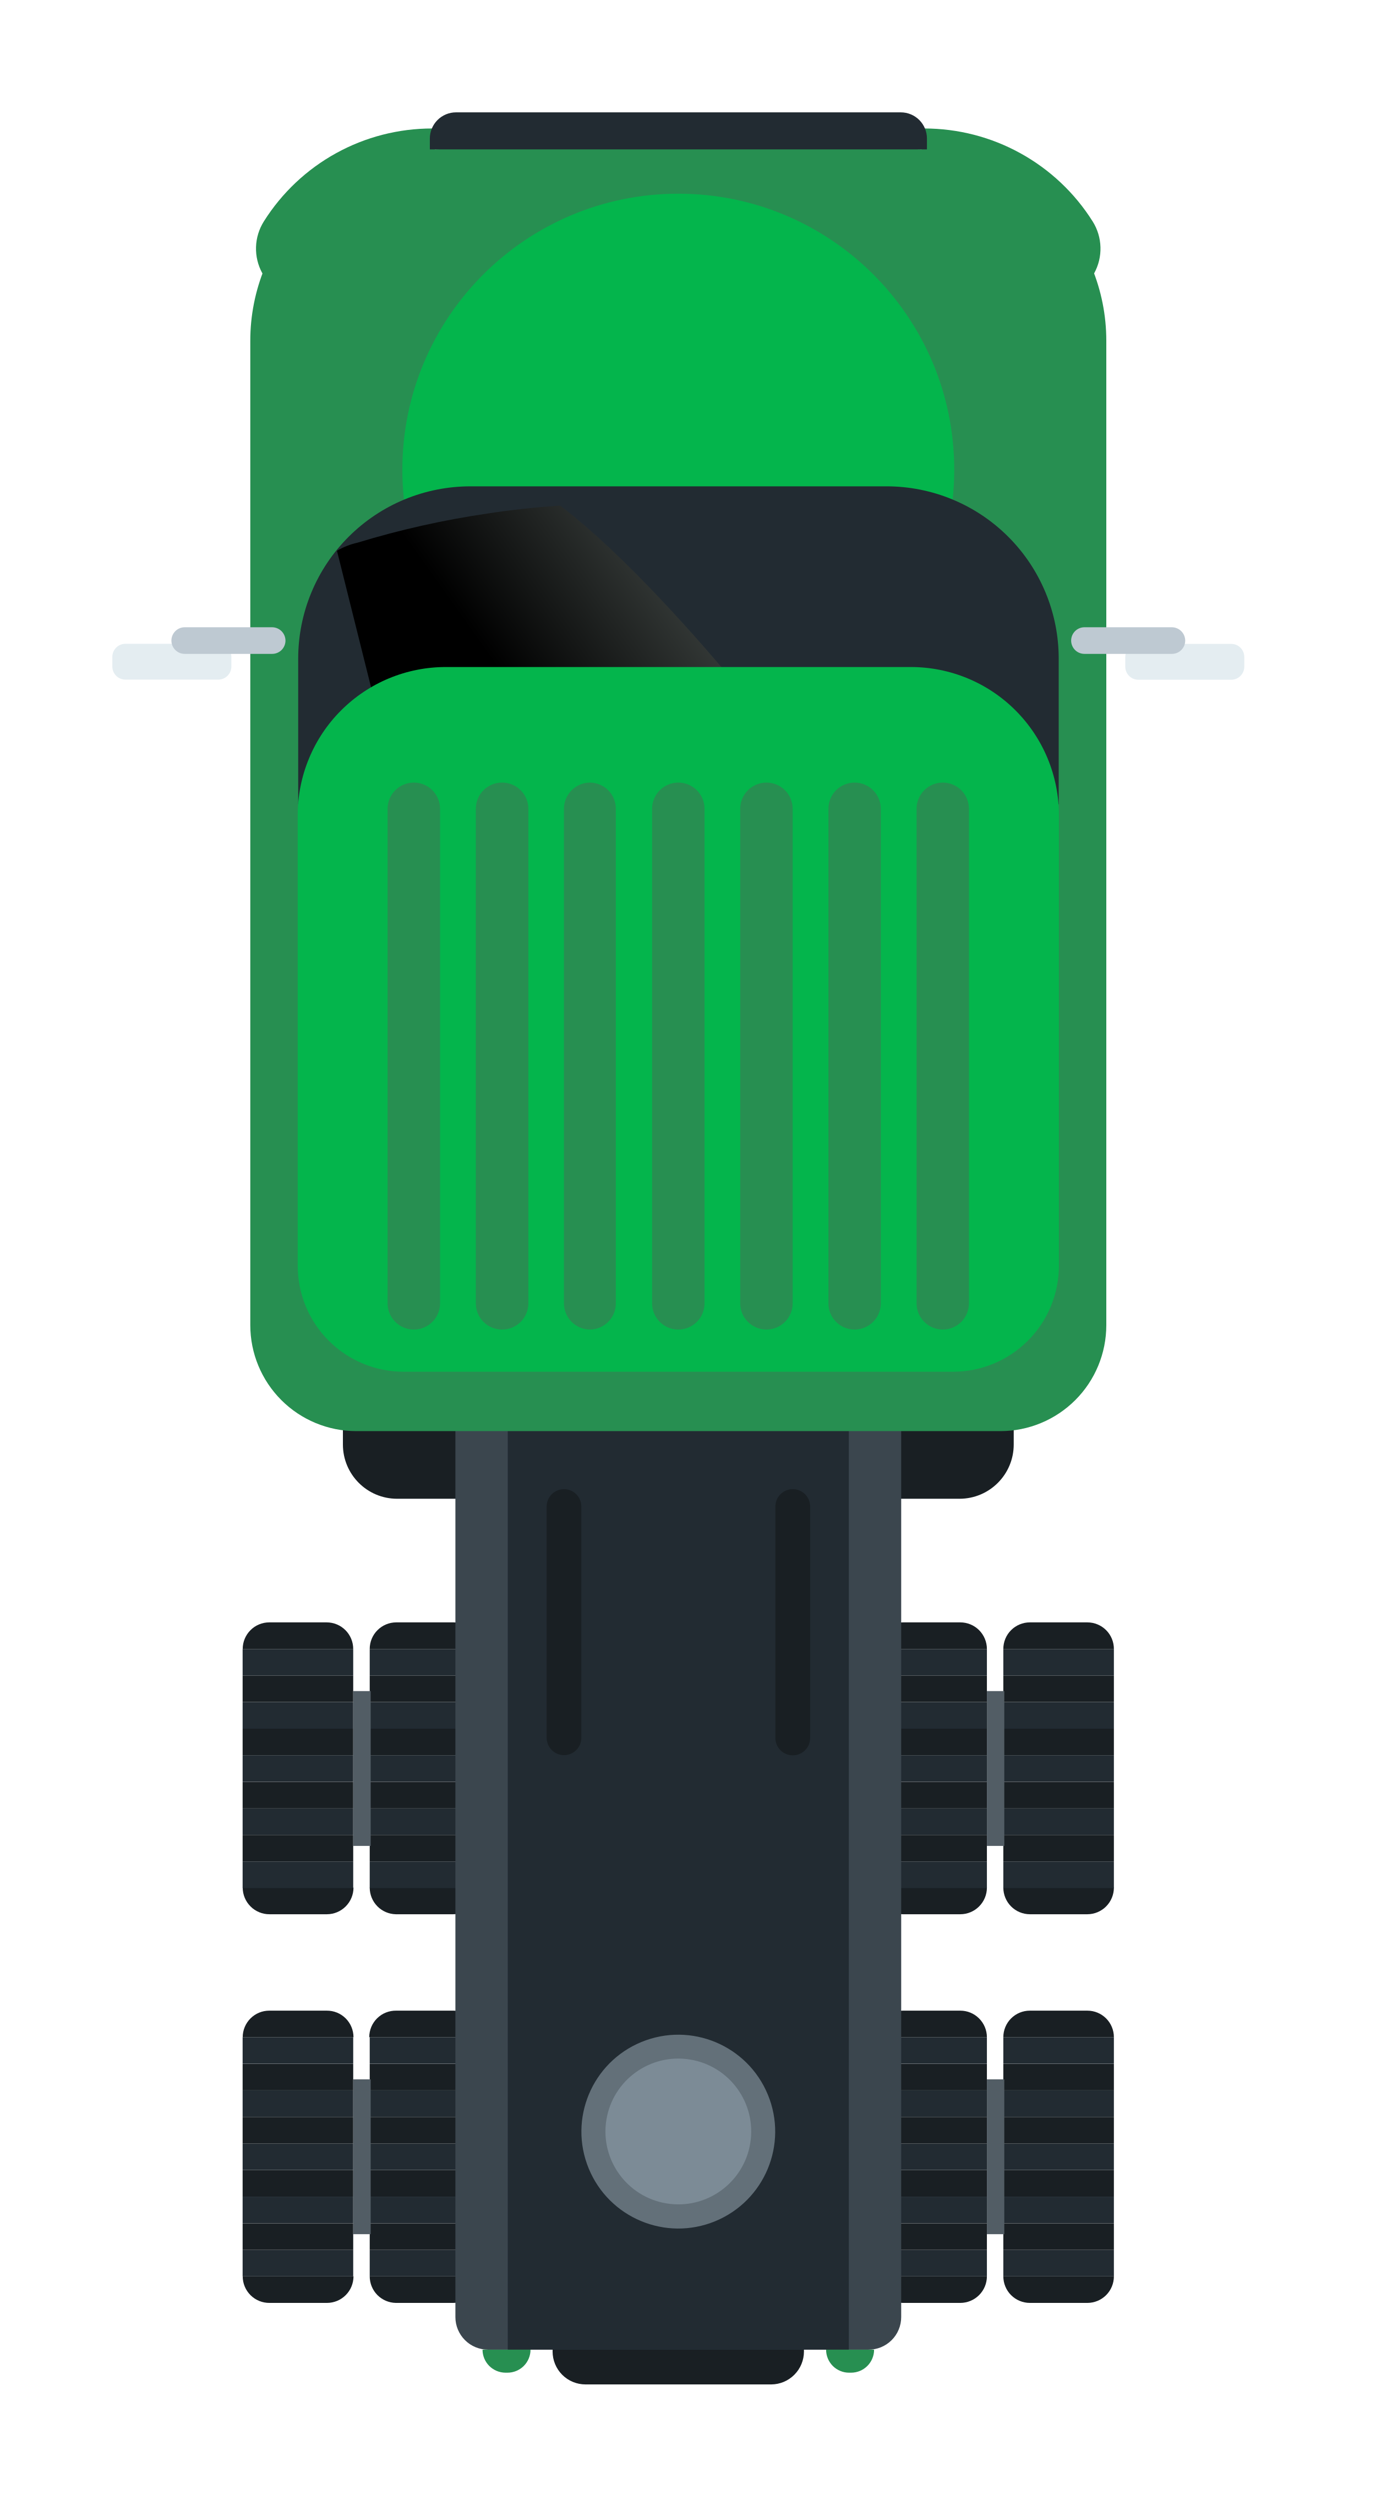 <svg width="49" height="89" viewBox="0 0 49 89" fill="none" xmlns="http://www.w3.org/2000/svg">
<g filter="url(#filter0_d_13_22661)">
<path d="M11.141 50.358L31.168 50.358C32.235 50.358 33.099 49.493 33.099 48.427L33.099 47.434C33.099 46.368 32.235 45.503 31.168 45.503L11.141 45.503C10.075 45.503 9.211 46.368 9.211 47.434L9.211 48.427C9.211 49.493 10.075 50.358 11.141 50.358Z" fill="#191F23"/>
<path d="M32.729 64.202L36.666 64.202C36.666 64.452 36.567 64.693 36.39 64.871C36.213 65.049 35.973 65.149 35.722 65.15L33.673 65.15C33.423 65.149 33.182 65.049 33.005 64.871C32.828 64.693 32.729 64.452 32.729 64.202Z" fill="#191F23"/>
<path d="M32.729 64.219L36.666 64.219L36.666 63.274L32.729 63.274L32.729 64.219Z" fill="#222B32"/>
<path d="M32.729 63.274L36.666 63.274L36.666 62.33L32.729 62.33L32.729 63.274Z" fill="#191F23"/>
<path d="M32.729 62.326L36.666 62.326L36.666 61.382L32.729 61.382L32.729 62.326Z" fill="#222B32"/>
<path d="M32.729 61.382L36.666 61.382L36.666 60.437L32.729 60.437L32.729 61.382Z" fill="#191F23"/>
<path d="M32.729 60.434L36.666 60.434L36.666 59.489L32.729 59.489L32.729 60.434Z" fill="#222B32"/>
<path d="M32.729 59.489L36.666 59.489L36.666 58.544L32.729 58.544L32.729 59.489Z" fill="#191F23"/>
<path d="M32.729 58.544L36.666 58.544L36.666 57.6L32.729 57.6L32.729 58.544Z" fill="#222B32"/>
<path d="M32.729 57.596L36.666 57.596L36.666 56.652L32.729 56.652L32.729 57.596Z" fill="#191F23"/>
<path d="M32.729 56.652L36.666 56.652L36.666 55.707L32.729 55.707L32.729 56.652Z" fill="#222B32"/>
<path d="M33.673 54.759L35.722 54.759C35.972 54.759 36.213 54.859 36.39 55.036C36.567 55.213 36.666 55.453 36.666 55.704L32.729 55.704C32.729 55.453 32.828 55.213 33.005 55.036C33.183 54.859 33.423 54.759 33.673 54.759Z" fill="#191F23"/>
<path d="M28.206 64.202L32.144 64.202C32.144 64.453 32.044 64.694 31.866 64.872C31.689 65.05 31.447 65.15 31.196 65.15L29.151 65.15C28.9 65.149 28.66 65.049 28.483 64.871C28.306 64.693 28.206 64.452 28.206 64.202Z" fill="#191F23"/>
<path d="M28.206 64.219L32.144 64.219L32.144 63.274L28.206 63.274L28.206 64.219Z" fill="#222B32"/>
<path d="M28.206 63.274L32.144 63.274L32.144 62.33L28.206 62.33L28.206 63.274Z" fill="#191F23"/>
<path d="M28.206 62.326L32.144 62.326L32.144 61.382L28.206 61.382L28.206 62.326Z" fill="#222B32"/>
<path d="M28.206 61.382L32.144 61.382L32.144 60.437L28.206 60.437L28.206 61.382Z" fill="#191F23"/>
<path d="M28.206 60.434L32.144 60.434L32.144 59.489L28.206 59.489L28.206 60.434Z" fill="#222B32"/>
<path d="M28.206 59.489L32.144 59.489L32.144 58.544L28.206 58.544L28.206 59.489Z" fill="#191F23"/>
<path d="M28.206 58.544L32.144 58.544L32.144 57.6L28.206 57.6L28.206 58.544Z" fill="#222B32"/>
<path d="M28.206 57.596L32.144 57.596L32.144 56.652L28.206 56.652L28.206 57.596Z" fill="#191F23"/>
<path d="M28.206 56.652L32.144 56.652L32.144 55.707L28.206 55.707L28.206 56.652Z" fill="#222B32"/>
<path d="M29.151 54.759L31.196 54.759C31.447 54.759 31.687 54.858 31.865 55.035C32.043 55.213 32.143 55.453 32.144 55.704L28.206 55.704C28.206 55.453 28.306 55.213 28.483 55.036C28.66 54.859 28.901 54.759 29.151 54.759Z" fill="#191F23"/>
<path d="M32.144 62.717L32.763 62.717L32.763 57.205L32.144 57.205L32.144 62.717Z" fill="#525D65"/>
<path d="M10.166 64.202L14.086 64.202C14.086 64.453 13.986 64.694 13.808 64.872C13.631 65.05 13.389 65.15 13.138 65.15L11.093 65.15C10.845 65.144 10.609 65.042 10.436 64.865C10.263 64.688 10.166 64.45 10.166 64.202Z" fill="#191F23"/>
<path d="M10.166 64.219L14.103 64.219L14.103 63.274L10.166 63.274L10.166 64.219Z" fill="#222B32"/>
<path d="M10.166 63.274L14.103 63.274L14.103 62.33L10.166 62.33L10.166 63.274Z" fill="#191F23"/>
<path d="M10.166 62.326L14.103 62.326L14.103 61.382L10.166 61.382L10.166 62.326Z" fill="#222B32"/>
<path d="M10.166 61.382L14.103 61.382L14.103 60.437L10.166 60.437L10.166 61.382Z" fill="#191F23"/>
<path d="M10.166 60.434L14.103 60.434L14.103 59.489L10.166 59.489L10.166 60.434Z" fill="#222B32"/>
<path d="M10.166 59.489L14.103 59.489L14.103 58.544L10.166 58.544L10.166 59.489Z" fill="#191F23"/>
<path d="M10.166 58.544L14.103 58.544L14.103 57.6L10.166 57.6L10.166 58.544Z" fill="#222B32"/>
<path d="M10.166 57.596L14.103 57.596L14.103 56.652L10.166 56.652L10.166 57.596Z" fill="#191F23"/>
<path d="M10.166 56.652L14.103 56.652L14.103 55.707L10.166 55.707L10.166 56.652Z" fill="#222B32"/>
<path d="M11.11 54.759L13.155 54.759C13.406 54.759 13.647 54.858 13.825 55.035C14.002 55.213 14.102 55.453 14.103 55.704L10.166 55.704C10.166 55.453 10.265 55.213 10.443 55.036C10.62 54.859 10.86 54.759 11.11 54.759Z" fill="#191F23"/>
<path d="M5.643 64.202L9.588 64.202C9.588 64.453 9.488 64.693 9.311 64.871C9.134 65.049 8.894 65.149 8.643 65.15L6.598 65.15C6.473 65.151 6.349 65.127 6.233 65.079C6.118 65.032 6.012 64.963 5.924 64.874C5.835 64.786 5.764 64.681 5.716 64.566C5.668 64.451 5.643 64.327 5.643 64.202Z" fill="#191F23"/>
<path d="M5.64 64.219L9.578 64.219L9.578 63.274L5.64 63.274L5.64 64.219Z" fill="#222B32"/>
<path d="M5.64 63.274L9.578 63.274L9.578 62.33L5.64 62.33L5.64 63.274Z" fill="#191F23"/>
<path d="M5.64 62.326L9.578 62.326L9.578 61.382L5.64 61.382L5.64 62.326Z" fill="#222B32"/>
<path d="M5.64 61.382L9.578 61.382L9.578 60.437L5.64 60.437L5.64 61.382Z" fill="#191F23"/>
<path d="M5.64 60.434L9.578 60.434L9.578 59.489L5.64 59.489L5.64 60.434Z" fill="#222B32"/>
<path d="M5.64 59.489L9.578 59.489L9.578 58.544L5.64 58.544L5.64 59.489Z" fill="#191F23"/>
<path d="M5.64 58.544L9.578 58.544L9.578 57.6L5.64 57.6L5.64 58.544Z" fill="#222B32"/>
<path d="M5.64 57.596L9.578 57.596L9.578 56.652L5.64 56.652L5.64 57.596Z" fill="#191F23"/>
<path d="M5.64 56.652L9.578 56.652L9.578 55.707L5.64 55.707L5.64 56.652Z" fill="#222B32"/>
<path d="M6.588 54.759L8.633 54.759C8.883 54.759 9.124 54.859 9.301 55.036C9.478 55.213 9.578 55.453 9.578 55.704L5.643 55.704C5.643 55.453 5.743 55.213 5.92 55.036C6.097 54.859 6.337 54.759 6.588 54.759Z" fill="#191F23"/>
<path d="M9.581 62.717L10.2 62.717L10.2 57.205L9.581 57.205L9.581 62.717Z" fill="#525D65"/>
<path d="M32.729 78.042L36.666 78.042C36.666 78.292 36.567 78.533 36.39 78.71C36.213 78.887 35.972 78.987 35.722 78.987L33.673 78.987C33.423 78.987 33.183 78.887 33.005 78.71C32.828 78.533 32.729 78.292 32.729 78.042Z" fill="#191F23"/>
<path d="M32.729 78.042L36.666 78.042L36.666 77.097L32.729 77.097L32.729 78.042Z" fill="#222B32"/>
<path d="M32.729 77.097L36.666 77.097L36.666 76.153L32.729 76.153L32.729 77.097Z" fill="#191F23"/>
<path d="M32.729 76.149L36.666 76.149L36.666 75.205L32.729 75.205L32.729 76.149Z" fill="#222B32"/>
<path d="M32.729 75.205L36.666 75.205L36.666 74.26L32.729 74.26L32.729 75.205Z" fill="#191F23"/>
<path d="M32.729 74.257L36.666 74.257L36.666 73.312L32.729 73.312L32.729 74.257Z" fill="#222B32"/>
<path d="M32.729 73.312L36.666 73.312L36.666 72.367L32.729 72.367L32.729 73.312Z" fill="#191F23"/>
<path d="M32.729 72.364L36.666 72.364L36.666 71.419L32.729 71.419L32.729 72.364Z" fill="#222B32"/>
<path d="M32.729 71.419L36.666 71.419L36.666 70.475L32.729 70.475L32.729 71.419Z" fill="#191F23"/>
<path d="M32.729 70.471L36.666 70.471L36.666 69.527L32.729 69.527L32.729 70.471Z" fill="#222B32"/>
<path d="M33.673 68.582L35.722 68.582C35.972 68.582 36.213 68.682 36.39 68.859C36.567 69.036 36.666 69.276 36.666 69.527L32.729 69.527C32.729 69.276 32.828 69.036 33.005 68.859C33.183 68.682 33.423 68.582 33.673 68.582Z" fill="#191F23"/>
<path d="M28.206 78.042L32.144 78.042C32.143 78.293 32.043 78.533 31.865 78.71C31.687 78.887 31.447 78.987 31.196 78.987L29.151 78.987C28.901 78.987 28.66 78.887 28.483 78.71C28.306 78.533 28.206 78.292 28.206 78.042Z" fill="#191F23"/>
<path d="M28.206 78.042L32.144 78.042L32.144 77.097L28.206 77.097L28.206 78.042Z" fill="#222B32"/>
<path d="M28.206 77.097L32.144 77.097L32.144 76.153L28.206 76.153L28.206 77.097Z" fill="#191F23"/>
<path d="M28.206 76.149L32.144 76.149L32.144 75.205L28.206 75.205L28.206 76.149Z" fill="#222B32"/>
<path d="M28.206 75.205L32.144 75.205L32.144 74.26L28.206 74.26L28.206 75.205Z" fill="#191F23"/>
<path d="M28.206 74.257L32.144 74.257L32.144 73.312L28.206 73.312L28.206 74.257Z" fill="#222B32"/>
<path d="M28.206 73.312L32.144 73.312L32.144 72.367L28.206 72.367L28.206 73.312Z" fill="#191F23"/>
<path d="M28.206 72.364L32.144 72.364L32.144 71.419L28.206 71.419L28.206 72.364Z" fill="#222B32"/>
<path d="M28.206 71.419L32.144 71.419L32.144 70.475L28.206 70.475L28.206 71.419Z" fill="#191F23"/>
<path d="M28.206 70.471L32.144 70.471L32.144 69.527L28.206 69.527L28.206 70.471Z" fill="#222B32"/>
<path d="M29.151 68.582L31.196 68.582C31.447 68.582 31.687 68.681 31.865 68.859C32.043 69.036 32.143 69.276 32.144 69.527L28.206 69.527C28.206 69.276 28.306 69.036 28.483 68.859C28.66 68.682 28.901 68.582 29.151 68.582Z" fill="#191F23"/>
<path d="M32.144 76.54L32.763 76.54L32.763 71.028L32.144 71.028L32.144 76.54Z" fill="#525D65"/>
<path d="M10.166 78.042L14.086 78.042C14.085 78.293 13.985 78.533 13.807 78.71C13.63 78.887 13.389 78.987 13.138 78.987L11.093 78.987C10.846 78.982 10.61 78.88 10.436 78.704C10.263 78.527 10.166 78.29 10.166 78.042Z" fill="#191F23"/>
<path d="M10.166 78.042L14.103 78.042L14.103 77.097L10.166 77.097L10.166 78.042Z" fill="#222B32"/>
<path d="M10.166 77.097L14.103 77.097L14.103 76.153L10.166 76.153L10.166 77.097Z" fill="#191F23"/>
<path d="M10.166 76.149L14.103 76.149L14.103 75.205L10.166 75.205L10.166 76.149Z" fill="#222B32"/>
<path d="M10.166 75.205L14.103 75.205L14.103 74.26L10.166 74.26L10.166 75.205Z" fill="#191F23"/>
<path d="M10.166 74.257L14.103 74.257L14.103 73.312L10.166 73.312L10.166 74.257Z" fill="#222B32"/>
<path d="M10.166 73.312L14.103 73.312L14.103 72.367L10.166 72.367L10.166 73.312Z" fill="#191F23"/>
<path d="M10.166 72.364L14.103 72.364L14.103 71.419L10.166 71.419L10.166 72.364Z" fill="#222B32"/>
<path d="M10.166 71.419L14.103 71.419L14.103 70.475L10.166 70.475L10.166 71.419Z" fill="#191F23"/>
<path d="M10.166 70.471L14.103 70.471L14.103 69.527L10.166 69.527L10.166 70.471Z" fill="#222B32"/>
<path d="M11.11 68.582L13.155 68.582C13.403 68.587 13.639 68.688 13.813 68.865C13.987 69.041 14.085 69.279 14.086 69.527L10.149 69.527C10.149 69.401 10.174 69.277 10.222 69.161C10.271 69.045 10.342 68.941 10.431 68.853C10.521 68.765 10.627 68.695 10.744 68.649C10.86 68.603 10.985 68.58 11.11 68.582Z" fill="#191F23"/>
<path d="M5.643 78.042L9.588 78.042C9.588 78.166 9.563 78.289 9.516 78.403C9.469 78.518 9.399 78.622 9.311 78.71C9.224 78.798 9.119 78.867 9.005 78.915C8.89 78.962 8.767 78.987 8.643 78.987L6.598 78.987C6.473 78.988 6.35 78.965 6.234 78.918C6.118 78.871 6.013 78.802 5.924 78.714C5.835 78.626 5.764 78.521 5.716 78.406C5.668 78.291 5.643 78.167 5.643 78.042Z" fill="#191F23"/>
<path d="M5.64 78.042L9.578 78.042L9.578 77.097L5.64 77.097L5.64 78.042Z" fill="#222B32"/>
<path d="M5.64 77.097L9.578 77.097L9.578 76.153L5.64 76.153L5.64 77.097Z" fill="#191F23"/>
<path d="M5.64 76.149L9.578 76.149L9.578 75.205L5.64 75.205L5.64 76.149Z" fill="#222B32"/>
<path d="M5.64 75.205L9.578 75.205L9.578 74.26L5.64 74.26L5.64 75.205Z" fill="#191F23"/>
<path d="M5.64 74.257L9.578 74.257L9.578 73.312L5.64 73.312L5.64 74.257Z" fill="#222B32"/>
<path d="M5.64 73.312L9.578 73.312L9.578 72.367L5.64 72.367L5.64 73.312Z" fill="#191F23"/>
<path d="M5.64 72.364L9.578 72.364L9.578 71.419L5.64 71.419L5.64 72.364Z" fill="#222B32"/>
<path d="M5.64 71.419L9.578 71.419L9.578 70.475L5.64 70.475L5.64 71.419Z" fill="#191F23"/>
<path d="M5.64 70.471L9.578 70.471L9.578 69.527L5.64 69.527L5.64 70.471Z" fill="#222B32"/>
<path d="M6.588 68.582L8.633 68.582C8.758 68.581 8.882 68.604 8.998 68.651C9.113 68.698 9.219 68.767 9.308 68.855C9.396 68.943 9.467 69.047 9.515 69.163C9.563 69.278 9.588 69.402 9.588 69.527L5.643 69.527C5.643 69.276 5.743 69.036 5.92 68.859C6.097 68.682 6.337 68.582 6.588 68.582Z" fill="#191F23"/>
<path d="M9.581 76.54L10.2 76.54L10.2 71.028L9.581 71.028L9.581 76.54Z" fill="#525D65"/>
<path d="M24.466 81.889L17.851 81.889C17.697 81.889 17.544 81.859 17.402 81.8C17.259 81.741 17.13 81.655 17.021 81.546C16.912 81.437 16.826 81.308 16.767 81.165C16.708 81.023 16.678 80.871 16.678 80.717L16.678 80.142L25.629 80.142L25.629 80.717C25.629 81.026 25.507 81.323 25.289 81.542C25.071 81.762 24.776 81.887 24.466 81.889Z" fill="#191F23"/>
<path d="M27.926 80.651L14.377 80.651C14.069 80.651 13.774 80.529 13.557 80.311C13.34 80.094 13.217 79.799 13.217 79.492L13.217 47.382L29.092 47.382L29.092 79.492C29.092 79.644 29.062 79.796 29.003 79.937C28.945 80.078 28.859 80.206 28.75 80.314C28.642 80.421 28.513 80.507 28.372 80.565C28.23 80.622 28.079 80.652 27.926 80.651Z" fill="#3B464E"/>
<path d="M15.082 80.651L27.227 80.651L27.227 47.382L15.082 47.382L15.082 80.651Z" fill="#222B32"/>
<path d="M19.842 69.698C18.08 70.423 17.239 72.439 17.964 74.201C18.689 75.963 20.705 76.804 22.467 76.079C24.229 75.354 25.07 73.338 24.345 71.576C23.62 69.814 21.604 68.974 19.842 69.698Z" fill="#637079"/>
<path d="M18.594 72.467C18.364 73.881 19.324 75.215 20.739 75.445C22.154 75.675 23.487 74.715 23.717 73.3C23.947 71.885 22.987 70.552 21.572 70.322C20.158 70.092 18.825 71.052 18.594 72.467Z" fill="#7C8B96"/>
<path d="M27.234 81.471L27.307 81.471C27.524 81.471 27.733 81.385 27.887 81.231C28.041 81.077 28.127 80.868 28.127 80.651L26.418 80.651C26.417 80.758 26.438 80.865 26.479 80.964C26.52 81.064 26.58 81.154 26.656 81.231C26.732 81.307 26.822 81.367 26.921 81.408C27.02 81.45 27.127 81.471 27.234 81.471Z" fill="#278F51"/>
<path d="M14.999 81.471L15.072 81.471C15.29 81.471 15.498 81.385 15.652 81.231C15.806 81.077 15.892 80.868 15.892 80.651L14.183 80.651C14.183 80.868 14.269 81.076 14.422 81.23C14.575 81.383 14.783 81.47 14.999 81.471Z" fill="#278F51"/>
<path d="M25.224 50.015C25.306 50.014 25.388 50.03 25.465 50.061C25.541 50.092 25.61 50.138 25.669 50.197C25.727 50.255 25.773 50.325 25.804 50.401C25.835 50.477 25.851 50.559 25.85 50.642L25.85 58.877C25.849 59.04 25.784 59.197 25.668 59.312C25.552 59.428 25.395 59.492 25.231 59.492C25.067 59.492 24.91 59.428 24.794 59.312C24.678 59.197 24.612 59.04 24.611 58.877L24.611 50.642C24.611 50.56 24.626 50.48 24.656 50.404C24.686 50.329 24.731 50.26 24.788 50.202C24.845 50.144 24.913 50.097 24.987 50.065C25.062 50.033 25.143 50.016 25.224 50.015Z" fill="#191F23"/>
<path d="M17.086 50.015C17.25 50.016 17.406 50.082 17.522 50.198C17.637 50.314 17.702 50.471 17.702 50.635L17.702 58.87C17.702 59.033 17.637 59.19 17.521 59.305C17.406 59.421 17.249 59.486 17.086 59.486C16.922 59.486 16.765 59.421 16.649 59.305C16.533 59.19 16.468 59.033 16.466 58.87L16.466 50.635C16.466 50.47 16.532 50.313 16.648 50.197C16.764 50.081 16.922 50.015 17.086 50.015Z" fill="#191F23"/>
<path d="M34.379 7.671L7.93 7.671C7.605 7.67 7.286 7.582 7.007 7.416C6.727 7.25 6.497 7.012 6.341 6.727C6.184 6.442 6.107 6.12 6.117 5.795C6.127 5.47 6.224 5.154 6.398 4.879C7.036 3.866 7.921 3.031 8.97 2.453C10.018 1.875 11.197 1.573 12.394 1.574L12.487 1.574L12.487 5.64L29.819 5.64L29.819 1.574L29.912 1.574C31.111 1.574 32.29 1.877 33.339 2.457C34.388 3.036 35.274 3.871 35.912 4.886C36.084 5.16 36.179 5.476 36.188 5.8C36.198 6.124 36.12 6.445 35.964 6.729C35.807 7.012 35.578 7.25 35.3 7.415C35.021 7.581 34.703 7.669 34.379 7.671Z" fill="#278F51"/>
<path d="M12.73 2.311L29.58 2.311C31.388 2.311 33.122 3.029 34.4 4.308C35.678 5.586 36.396 7.32 36.396 9.128L36.396 44.178C36.396 45.178 35.999 46.138 35.292 46.845C34.584 47.552 33.625 47.95 32.625 47.95L9.685 47.95C8.684 47.95 7.725 47.552 7.018 46.845C6.311 46.138 5.913 45.178 5.913 44.178L5.913 9.135C5.912 8.239 6.088 7.352 6.43 6.524C6.772 5.696 7.274 4.944 7.907 4.31C8.54 3.676 9.292 3.174 10.12 2.831C10.947 2.488 11.834 2.311 12.73 2.311Z" fill="#278F51"/>
<path d="M21.155 3.896C15.728 3.896 11.328 8.296 11.328 13.723C11.328 19.15 15.728 23.549 21.155 23.549C26.582 23.549 30.981 19.15 30.981 13.723C30.981 8.296 26.582 3.896 21.155 3.896Z" fill="#04B54C"/>
<path d="M13.754 14.314L28.57 14.314C30.196 14.314 31.755 14.96 32.905 16.11C34.055 17.26 34.701 18.82 34.701 20.446L34.701 25.636L7.619 25.636L7.619 20.446C7.619 19.64 7.778 18.843 8.086 18.099C8.394 17.354 8.846 16.678 9.416 16.109C9.986 15.54 10.662 15.088 11.406 14.78C12.151 14.472 12.948 14.314 13.754 14.314Z" fill="#222B32"/>
<path style="mix-blend-mode:screen" d="M9.728 16.321C11.243 15.859 12.79 15.512 14.357 15.283C15.166 15.157 16.038 15.063 16.946 15C19.27 16.762 22.025 19.944 23.149 21.292C20.341 21.177 17.529 21.216 14.726 21.409C13.262 21.543 11.815 21.816 10.402 22.223L9 16.609C9.226 16.475 9.472 16.378 9.728 16.321Z" fill="url(#paint0_linear_13_22661)"/>
<path d="M12.878 20.747L29.435 20.747C30.833 20.747 32.175 21.302 33.163 22.291C34.152 23.28 34.708 24.621 34.708 26.02L34.708 42.064C34.708 43.064 34.311 44.024 33.603 44.731C32.896 45.438 31.937 45.836 30.936 45.836L11.373 45.836C10.373 45.836 9.414 45.438 8.706 44.731C7.999 44.024 7.602 43.064 7.602 42.064L7.602 26.02C7.602 25.327 7.738 24.641 8.004 24.001C8.269 23.361 8.657 22.779 9.148 22.29C9.638 21.8 10.219 21.412 10.859 21.147C11.5 20.882 12.186 20.746 12.878 20.747Z" fill="#04B54C"/>
<path d="M13.235 1L29.078 1C29.325 1 29.562 1.098 29.737 1.273C29.911 1.447 30.009 1.684 30.009 1.931L30.009 2.318L12.307 2.318L12.307 1.931C12.307 1.684 12.406 1.447 12.58 1.273C12.755 1.098 12.991 1 13.238 1L13.235 1Z" fill="#222B32"/>
<path d="M4.771 19.92L1.467 19.92C1.209 19.92 1 20.129 1 20.387L1 20.729C1 20.987 1.209 21.196 1.467 21.196L4.771 21.196C5.029 21.196 5.239 20.987 5.239 20.729L5.239 20.387C5.239 20.129 5.029 19.92 4.771 19.92Z" fill="#E4EDF1"/>
<path d="M6.692 19.331L3.578 19.331C3.452 19.331 3.332 19.381 3.243 19.47C3.154 19.559 3.104 19.68 3.104 19.805C3.104 19.931 3.154 20.052 3.243 20.141C3.332 20.23 3.452 20.279 3.578 20.279L6.692 20.279C6.818 20.279 6.938 20.23 7.027 20.141C7.116 20.052 7.166 19.931 7.166 19.805C7.165 19.68 7.115 19.56 7.026 19.471C6.937 19.383 6.817 19.332 6.692 19.331Z" fill="#BEC9D2"/>
<path d="M37.538 21.2L40.843 21.2C41.101 21.2 41.31 20.991 41.31 20.733L41.31 20.39C41.31 20.132 41.101 19.923 40.843 19.923L37.538 19.923C37.28 19.923 37.071 20.132 37.071 20.39L37.071 20.733C37.071 20.991 37.28 21.2 37.538 21.2Z" fill="#E4EDF1"/>
<path d="M35.618 19.331L38.732 19.331C38.858 19.332 38.977 19.383 39.066 19.471C39.155 19.56 39.205 19.68 39.206 19.805C39.206 19.868 39.194 19.929 39.17 19.987C39.146 20.044 39.111 20.097 39.067 20.141C39.023 20.185 38.971 20.22 38.913 20.244C38.856 20.267 38.794 20.279 38.732 20.279L35.618 20.279C35.492 20.279 35.372 20.23 35.283 20.141C35.194 20.052 35.144 19.931 35.144 19.805C35.144 19.68 35.194 19.559 35.283 19.47C35.372 19.381 35.492 19.331 35.618 19.331Z" fill="#BEC9D2"/>
<path d="M11.737 44.334C11.489 44.334 11.251 44.236 11.076 44.06C10.901 43.885 10.802 43.648 10.802 43.4L10.802 25.795C10.802 25.547 10.901 25.309 11.076 25.134C11.251 24.959 11.489 24.861 11.737 24.861C11.984 24.861 12.222 24.959 12.397 25.134C12.572 25.309 12.671 25.547 12.671 25.795L12.671 43.4C12.671 43.522 12.647 43.644 12.6 43.757C12.553 43.871 12.484 43.974 12.397 44.06C12.31 44.147 12.207 44.216 12.094 44.263C11.981 44.31 11.859 44.334 11.737 44.334Z" fill="#278F51"/>
<path d="M14.875 44.334C14.752 44.334 14.631 44.31 14.518 44.263C14.405 44.216 14.302 44.147 14.216 44.06C14.129 43.973 14.061 43.87 14.014 43.757C13.967 43.644 13.944 43.522 13.944 43.4L13.944 25.795C13.944 25.672 13.967 25.551 14.014 25.438C14.061 25.324 14.129 25.221 14.216 25.134C14.302 25.048 14.405 24.979 14.518 24.932C14.631 24.885 14.752 24.861 14.875 24.861C14.998 24.86 15.12 24.883 15.235 24.93C15.349 24.976 15.453 25.045 15.54 25.132C15.627 25.219 15.697 25.322 15.744 25.436C15.792 25.549 15.816 25.672 15.816 25.795L15.816 43.4C15.816 43.523 15.792 43.645 15.744 43.759C15.697 43.873 15.627 43.976 15.54 44.063C15.453 44.15 15.349 44.218 15.235 44.265C15.12 44.311 14.998 44.335 14.875 44.334Z" fill="#278F51"/>
<path d="M18.017 44.334C17.769 44.334 17.531 44.236 17.356 44.06C17.181 43.885 17.082 43.648 17.082 43.4L17.082 25.795C17.082 25.547 17.181 25.309 17.356 25.134C17.531 24.959 17.769 24.861 18.017 24.861C18.261 24.865 18.494 24.966 18.665 25.14C18.836 25.315 18.931 25.55 18.93 25.795L18.93 43.4C18.931 43.644 18.836 43.879 18.665 44.054C18.494 44.229 18.261 44.329 18.017 44.334Z" fill="#278F51"/>
<path d="M21.155 44.334C21.032 44.334 20.911 44.31 20.797 44.263C20.684 44.216 20.581 44.147 20.494 44.06C20.408 43.974 20.339 43.871 20.292 43.757C20.245 43.644 20.221 43.522 20.221 43.4L20.221 25.795C20.221 25.672 20.245 25.551 20.292 25.437C20.339 25.324 20.408 25.221 20.494 25.134C20.581 25.047 20.684 24.979 20.797 24.932C20.911 24.885 21.032 24.861 21.155 24.861C21.403 24.861 21.64 24.959 21.816 25.134C21.991 25.309 22.089 25.547 22.089 25.795L22.089 43.4C22.089 43.522 22.065 43.644 22.018 43.757C21.971 43.871 21.902 43.974 21.816 44.06C21.729 44.147 21.626 44.216 21.512 44.263C21.399 44.31 21.278 44.334 21.155 44.334Z" fill="#278F51"/>
<path d="M24.293 44.334C24.045 44.334 23.808 44.236 23.633 44.06C23.457 43.885 23.359 43.648 23.359 43.4L23.359 25.795C23.359 25.547 23.457 25.309 23.633 25.134C23.808 24.959 24.045 24.861 24.293 24.861C24.416 24.861 24.537 24.885 24.651 24.932C24.764 24.979 24.867 25.047 24.954 25.134C25.041 25.221 25.109 25.324 25.156 25.437C25.203 25.551 25.227 25.672 25.227 25.795L25.227 43.4C25.227 43.522 25.203 43.644 25.156 43.757C25.109 43.871 25.041 43.974 24.954 44.06C24.867 44.147 24.764 44.216 24.651 44.263C24.537 44.31 24.416 44.334 24.293 44.334Z" fill="#278F51"/>
<path d="M27.431 44.334C27.309 44.334 27.188 44.31 27.075 44.263C26.961 44.216 26.859 44.147 26.772 44.06C26.686 43.973 26.617 43.87 26.571 43.757C26.524 43.644 26.5 43.522 26.501 43.4L26.501 25.795C26.5 25.672 26.524 25.551 26.571 25.438C26.617 25.324 26.686 25.221 26.772 25.134C26.859 25.048 26.961 24.979 27.075 24.932C27.188 24.885 27.309 24.861 27.431 24.861C27.679 24.861 27.917 24.959 28.092 25.134C28.267 25.309 28.366 25.547 28.366 25.795L28.366 43.4C28.366 43.522 28.342 43.644 28.295 43.757C28.248 43.871 28.179 43.974 28.092 44.06C28.005 44.147 27.902 44.216 27.789 44.263C27.676 44.31 27.554 44.334 27.431 44.334Z" fill="#278F51"/>
<path d="M30.573 44.334C30.325 44.334 30.088 44.236 29.913 44.06C29.737 43.885 29.639 43.648 29.639 43.4L29.639 25.795C29.639 25.547 29.737 25.309 29.913 25.134C30.088 24.959 30.325 24.861 30.573 24.861C30.696 24.861 30.817 24.885 30.93 24.932C31.043 24.979 31.146 25.048 31.233 25.134C31.319 25.221 31.387 25.324 31.434 25.438C31.481 25.551 31.504 25.672 31.504 25.795L31.504 43.4C31.504 43.522 31.481 43.644 31.434 43.757C31.387 43.87 31.319 43.973 31.233 44.06C31.146 44.147 31.043 44.216 30.93 44.263C30.817 44.31 30.696 44.334 30.573 44.334Z" fill="#278F51"/>
</g>
<defs>
<filter id="filter0_d_13_22661" x="0" y="0" width="48.31" height="88.889" filterUnits="userSpaceOnUse" color-interpolation-filters="sRGB">
<feFlood flood-opacity="0" result="BackgroundImageFix"/>
<feColorMatrix in="SourceAlpha" type="matrix" values="0 0 0 0 0 0 0 0 0 0 0 0 0 0 0 0 0 0 127 0" result="hardAlpha"/>
<feOffset dx="3" dy="3"/>
<feGaussianBlur stdDeviation="2"/>
<feComposite in2="hardAlpha" operator="out"/>
<feColorMatrix type="matrix" values="0 0 0 0 0 0 0 0 0 0 0 0 0 0 0 0 0 0 0.25 0"/>
<feBlend mode="normal" in2="BackgroundImageFix" result="effect1_dropShadow_13_22661"/>
<feBlend mode="normal" in="SourceGraphic" in2="effect1_dropShadow_13_22661" result="shape"/>
</filter>
<linearGradient id="paint0_linear_13_22661" x1="20.079" y1="16.119" x2="14.299" y2="20.227" gradientUnits="userSpaceOnUse">
<stop stop-color="#363B39"/>
<stop offset="1"/>
</linearGradient>
</defs>
</svg>
